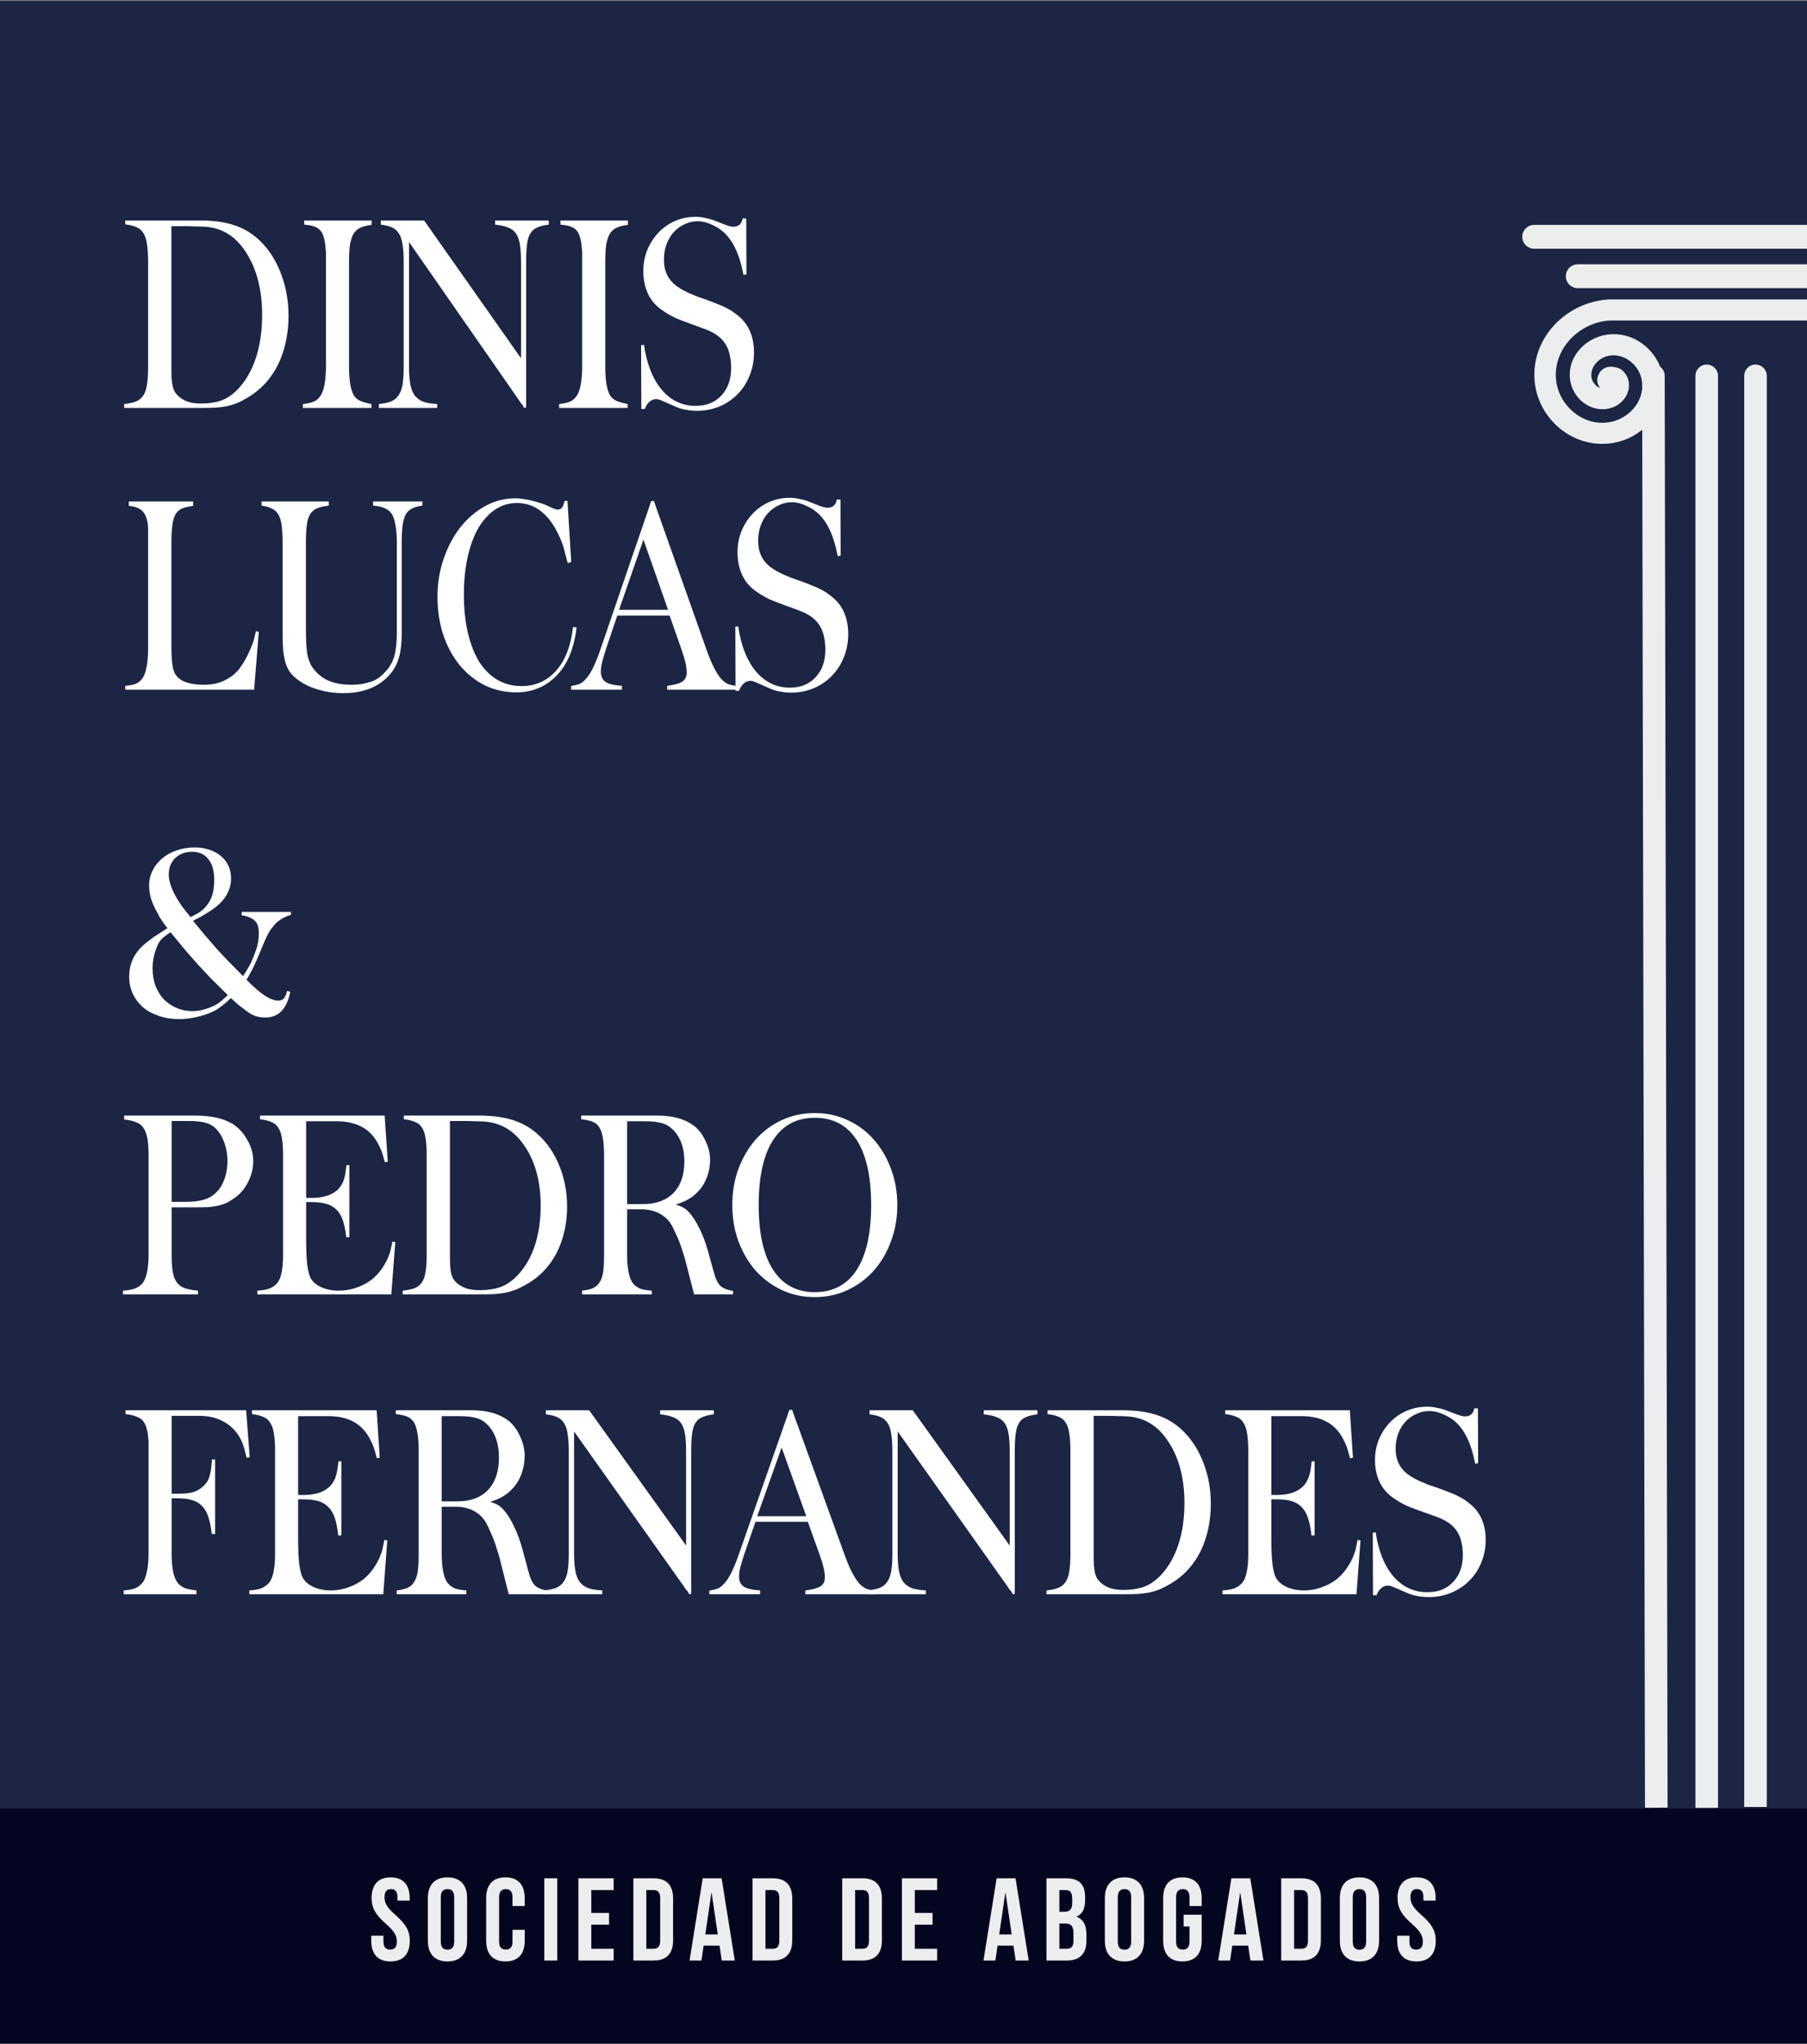 <svg xmlns="http://www.w3.org/2000/svg" width="2000" height="2262" viewBox="0 0 2000 2262" fill="none"><rect x="0" y="0" width="2000" height="2262" fill="#808080" stroke="none"/><g clip-path="url(#clip0_4069_42)"><rect y="2001" width="2000" height="261" fill="#04051E"></rect><rect y="1" width="2000" height="2000" fill="#1C2544"></rect><path d="M1698.05 262.101H2224.39" stroke="#ECEEEB" stroke-width="26.397" stroke-miterlimit="10" stroke-linecap="round"></path><path d="M1746.27 305.746H2272.61" stroke="#ECEEEB" stroke-width="26.397" stroke-miterlimit="10" stroke-linecap="round"></path><path d="M1778.75 331.563C1732.31 335.199 1694.2 375.137 1698.54 422.023C1702.28 462.285 1738.53 495.306 1780.96 490.891C1816.56 487.189 1845.73 455.921 1841 419.49C1837.16 389.91 1809.64 365.591 1777.82 370.559C1753.11 374.422 1732.71 397.313 1738.36 423.386C1740.41 432.835 1745.94 441.017 1753.78 446.57C1761.65 452.122 1772.6 454.849 1783.28 451.505C1790.29 449.33 1795.85 444.946 1799.65 438.615C1803.42 432.316 1804.68 422.477 1799.59 414.685C1795.52 408.386 1791.78 407.152 1785.89 406.178C1782.95 405.691 1778.85 405.528 1774.48 408.321C1770.12 411.113 1767.8 416.893 1767.8 420.951C1767.77 424.068 1768.99 427.088 1771.21 429.296C1770.05 428.971 1768.86 428.517 1767.67 427.64C1764.79 425.594 1762.34 421.925 1761.61 418.549C1759.1 406.892 1769.29 395.528 1781.56 393.612C1799.02 390.885 1815.17 405.171 1817.42 422.445C1820.33 445.011 1801.37 465.305 1778.45 467.707C1750.01 470.662 1724.8 447.706 1722.22 419.912C1719.14 386.631 1746.96 357.473 1780.63 354.843C1780.93 354.843 1781.23 354.811 1781.53 354.778H2256.84C2257.14 354.778 2257.43 354.811 2257.73 354.843C2291.4 357.473 2319.25 386.631 2316.14 419.912C2313.56 447.706 2288.36 470.662 2259.91 467.675C2236.96 465.272 2218.01 444.979 2220.95 422.412C2223.2 405.139 2239.34 390.852 2256.81 393.58C2269.08 395.495 2279.26 406.86 2276.75 418.516C2276.02 421.925 2273.54 425.594 2270.7 427.608C2269.47 428.484 2268.32 428.939 2267.16 429.263C2269.37 427.056 2270.6 424.036 2270.57 420.919C2270.57 416.828 2268.25 411.081 2263.88 408.256C2259.52 405.463 2255.38 405.658 2252.47 406.145C2246.58 407.119 2242.85 408.353 2238.75 414.652C2233.68 422.445 2234.91 432.283 2238.71 438.582C2242.48 444.881 2248.07 449.265 2255.09 451.473C2265.77 454.817 2276.72 452.09 2284.59 446.537C2292.43 440.985 2297.99 432.803 2300 423.354C2305.63 397.313 2285.22 374.39 2260.54 370.526C2228.76 365.558 2201.24 389.878 2197.37 419.458C2192.64 455.888 2221.84 487.157 2257.43 490.858C2299.87 495.274 2336.12 462.252 2339.83 421.99C2344.16 375.104 2306.06 335.167 2259.62 331.53C2258.66 331.4 2257.76 331.465 2256.84 331.433H1781.53C1780.6 331.368 1779.64 331.465 1778.75 331.563Z" fill="#ECEDEF"></path><path d="M1955.5 416C1955.5 409.096 1949.9 403.5 1943 403.5C1936.1 403.5 1930.5 409.096 1930.5 416H1943H1955.5ZM1943 416H1930.5V2000H1943H1955.5V416H1943Z" fill="#ECEDEF"></path><path d="M1901.5 416C1901.5 409.096 1895.9 403.5 1889 403.5C1882.1 403.5 1876.5 409.096 1876.5 416H1889H1901.5ZM1889 416H1876.5V2001H1889H1901.5V416H1889Z" fill="#ECEDEF"></path><path d="M1842.5 415.919C1842.49 409.015 1836.88 403.455 1829.97 403.5C1823.07 403.545 1817.49 409.178 1817.5 416.081L1830 416L1842.5 415.919ZM1830 416L1817.5 416.081L1820.69 2000.87L1833.19 2000.79L1845.69 2000.71L1842.5 415.919L1830 416Z" fill="#ECEDEF"></path><path d="M709.565 382.174L712.757 381.599C715.866 402.896 722.413 419.493 732.396 431.389C742.543 443.284 755.064 449.232 769.957 449.232C781.904 449.232 791.397 445.395 798.434 437.72C805.635 430.045 809.236 419.876 809.236 407.213C809.236 400.498 808.336 394.262 806.535 388.506C805.226 384.477 803.18 380.735 800.398 377.282C798.925 375.555 797.37 374.02 795.734 372.677C794.097 371.334 792.133 369.991 789.842 368.648C787.551 367.305 784.686 365.961 781.25 364.618C777.813 363.275 773.639 361.74 768.729 360.014C760.055 356.944 753.018 354.257 747.617 351.955C742.38 349.461 737.47 346.583 732.887 343.321C726.014 338.716 720.776 332.672 717.176 325.189C713.739 317.707 712.02 309.36 712.02 300.151C712.02 291.708 713.493 283.842 716.439 276.551C719.549 269.26 723.64 262.928 728.714 257.556C733.951 251.992 740.088 247.675 747.126 244.605C754.163 241.535 761.692 240 769.711 240C773.312 240 776.749 240.384 780.022 241.151C783.295 241.727 786.323 242.494 789.105 243.454L803.099 248.922C804.735 249.497 806.208 249.977 807.517 250.361C808.99 250.745 810.381 250.936 811.691 250.936C817.419 250.936 820.856 247.867 822.002 241.727L825.929 242.015L826.175 303.604L822.984 304.468C822.493 301.973 822.002 299.863 821.511 298.136C821.183 296.217 820.856 294.778 820.529 293.819C816.764 278.853 811.036 267.341 803.344 259.283C799.089 254.87 794.097 251.416 788.369 248.922C782.804 246.236 777.404 244.893 772.166 244.893C766.929 244.893 762.019 246.044 757.437 248.346C752.854 250.457 748.844 253.431 745.408 257.268C742.134 260.914 739.516 265.423 737.552 270.795C735.751 275.975 734.851 281.539 734.851 287.487C734.851 300.343 739.761 310.224 749.581 317.131C751.545 318.474 753.509 319.721 755.473 320.872C757.6 322.024 759.892 323.175 762.347 324.326C764.965 325.477 767.911 326.724 771.184 328.067C774.458 329.219 778.304 330.562 782.723 332.097C787.96 334.015 792.379 335.742 795.979 337.277C799.58 338.62 802.689 340.059 805.308 341.594C808.09 342.937 810.545 344.472 812.673 346.199C814.964 347.734 817.255 349.557 819.547 351.667C829.53 361.069 834.522 373.924 834.522 390.233C834.522 399.442 832.885 407.981 829.612 415.847C826.502 423.714 822.083 430.525 816.355 436.281C810.791 442.037 804.162 446.546 796.47 449.808C788.778 453.07 780.431 454.7 771.43 454.7C767.175 454.7 763.083 454.317 759.155 453.549C755.391 452.974 751.79 451.918 748.353 450.383L731.905 443.188C729.778 442.229 727.896 441.749 726.259 441.749C723.477 441.749 720.94 442.805 718.649 444.915C716.521 446.834 714.884 449.424 713.739 452.686H709.811L709.565 382.174Z" fill="white"></path><path d="M618.852 451.535V447.218C624.089 446.642 628.017 445.779 630.635 444.627C633.418 443.476 635.791 441.558 637.755 438.871C639.882 436.185 641.519 431.964 642.664 426.208C643.81 420.26 644.383 413.353 644.383 405.486V289.79C644.383 285.952 644.383 282.787 644.383 280.292C644.383 277.798 644.219 275.879 643.892 274.536C643.728 271.083 643.237 267.725 642.419 264.463C641.601 261.01 640.537 258.323 639.228 256.405C637.427 253.91 635.054 252.088 632.108 250.937C629.162 249.785 625.234 249.018 620.325 248.634V244.029H694.955V248.922C689.881 249.498 685.708 250.553 682.434 252.088C679.325 253.431 676.788 255.733 674.824 258.995C673.024 262.065 671.715 266.19 670.896 271.37C670.242 276.359 669.914 282.691 669.914 290.365V405.774C669.914 422.467 672.042 433.595 676.297 439.159C678.097 441.27 680.389 442.901 683.171 444.052C685.953 445.203 689.799 446.258 694.709 447.218V451.535H618.852Z" fill="white"></path><path d="M419.324 451.535V447.218C424.889 446.642 429.389 445.683 432.826 444.34C436.427 442.805 439.209 440.502 441.173 437.432C443.301 434.363 444.774 430.333 445.592 425.345C446.41 420.164 446.82 413.641 446.82 405.774V290.078C446.82 282.403 446.41 276.071 445.592 271.083C444.937 265.902 443.628 261.777 441.664 258.707C439.864 255.637 437.327 253.335 434.054 251.8C430.781 250.265 426.607 249.21 421.534 248.634V244.029H469.405L576.686 396.564V290.078C576.686 282.211 576.277 275.783 575.458 270.795C574.64 265.614 573.167 261.489 571.039 258.419C568.912 255.35 565.966 253.143 562.202 251.8C558.601 250.265 553.855 249.21 547.963 248.634V244.029H607.372V248.634C602.135 249.21 597.88 250.265 594.607 251.8C591.334 253.143 588.797 255.35 586.996 258.419C585.196 261.297 583.969 265.327 583.314 270.507C582.659 275.496 582.332 282.019 582.332 290.078V442.325V449.808C582.332 450.959 581.841 451.535 580.859 451.535C580.041 451.535 579.304 450.575 578.65 448.657C578.486 448.465 577.995 447.889 577.177 446.93C576.358 445.971 575.295 444.436 573.985 442.325L452.711 267.917V406.062C452.711 414.12 453.284 421.028 454.43 426.784C455.739 432.54 457.785 436.761 460.567 439.447C462.695 441.749 465.559 443.572 469.159 444.915C472.76 446.066 477.67 446.834 483.889 447.218V451.535H419.324Z" fill="white"></path><path d="M335.239 451.535V447.218C340.476 446.642 344.404 445.779 347.023 444.627C349.805 443.476 352.178 441.558 354.142 438.871C356.27 436.185 357.907 431.964 359.052 426.208C360.198 420.26 360.771 413.353 360.771 405.486V289.79C360.771 285.952 360.771 282.787 360.771 280.292C360.771 277.798 360.607 275.879 360.28 274.536C360.116 271.083 359.625 267.725 358.807 264.463C357.988 261.01 356.925 258.323 355.615 256.405C353.815 253.91 351.442 252.088 348.496 250.937C345.55 249.785 341.622 249.018 336.712 248.634V244.029H411.342V248.922C406.269 249.498 402.095 250.553 398.822 252.088C395.713 253.431 393.176 255.733 391.212 258.995C389.412 262.065 388.102 266.19 387.284 271.37C386.629 276.359 386.302 282.691 386.302 290.365V405.774C386.302 422.467 388.43 433.595 392.685 439.159C394.485 441.27 396.776 442.901 399.559 444.052C402.341 445.203 406.187 446.258 411.097 447.218V451.535H335.239Z" fill="white"></path><path d="M137.419 451.535V447.218C142.82 446.642 147.239 445.683 150.676 444.34C154.113 442.805 156.813 440.502 158.777 437.432C160.741 434.363 162.05 430.333 162.705 425.345C163.523 420.356 163.932 413.929 163.932 406.062V289.502C163.932 281.827 163.523 275.496 162.705 270.507C162.05 265.327 160.741 261.201 158.777 258.132C156.977 255.062 154.44 252.855 151.167 251.512C147.893 249.977 143.72 248.922 138.646 248.346V244.029H221.869C237.744 244.029 251.246 246.14 262.375 250.361C273.504 254.582 283.242 261.297 291.589 270.507C300.427 280.292 307.219 291.996 311.965 305.619C316.875 319.242 319.33 333.824 319.33 349.365C319.33 361.644 317.857 373.252 314.911 384.189C311.965 395.125 307.71 404.815 302.145 413.257C294.78 424.577 285.288 433.595 273.668 440.31C269.904 442.613 266.221 444.532 262.621 446.066C259.184 447.41 255.501 448.561 251.574 449.52C247.646 450.288 243.309 450.863 238.562 451.247C233.816 451.439 228.333 451.535 222.114 451.535H137.419ZM205.175 250.361H189.709V407.213C189.709 412.01 189.791 416.039 189.955 419.301C190.282 422.563 190.691 425.441 191.182 427.935C191.837 430.237 192.655 432.252 193.637 433.979C194.783 435.706 196.092 437.241 197.565 438.584C200.675 441.27 204.111 443.284 207.876 444.627C211.804 445.971 216.632 446.642 222.36 446.642C232.016 446.642 240.117 445.299 246.664 442.613C253.374 439.735 259.511 435.13 265.076 428.798C273.259 419.589 279.478 408.173 283.733 394.55C287.988 380.927 290.116 365.578 290.116 348.502C290.116 319.146 283.488 295.066 270.231 276.263C259.266 260.53 244.782 252.088 226.779 250.937C223.833 250.745 220.56 250.649 216.959 250.649C213.522 250.457 209.594 250.361 205.175 250.361Z" fill="white"></path><path d="M813.852 693.779L817.043 693.201C820.153 714.589 826.699 731.256 836.682 743.202C846.83 755.149 859.35 761.122 874.243 761.122C886.19 761.122 895.683 757.268 902.72 749.561C909.921 741.853 913.522 731.641 913.522 718.924C913.522 712.18 912.622 705.918 910.822 700.137C909.512 696.091 907.467 692.334 904.684 688.865C903.211 687.131 901.656 685.59 900.02 684.241C898.383 682.892 896.419 681.543 894.128 680.195C891.837 678.846 888.973 677.497 885.536 676.148C882.099 674.799 877.925 673.258 873.016 671.524C864.341 668.441 857.304 665.743 851.903 663.431C846.666 660.926 841.756 658.036 837.173 654.76C830.3 650.136 825.062 644.066 821.462 636.552C818.025 629.037 816.306 620.655 816.306 611.406C816.306 602.928 817.779 595.028 820.725 587.706C823.835 580.384 827.927 574.026 833 568.631C838.237 563.043 844.375 558.707 851.412 555.624C858.45 552.541 865.978 551 873.997 551C877.598 551 881.035 551.385 884.308 552.156C887.582 552.734 890.609 553.505 893.392 554.468L907.385 559.96C909.021 560.538 910.494 561.02 911.804 561.405C913.276 561.79 914.668 561.983 915.977 561.983C921.705 561.983 925.142 558.9 926.288 552.734L930.216 553.023L930.461 614.875L927.27 615.742C926.779 613.237 926.288 611.117 925.797 609.383C925.469 607.456 925.142 606.011 924.815 605.048C921.05 590.018 915.322 578.457 907.63 570.365C903.375 565.933 898.383 562.465 892.655 559.96C887.091 557.262 881.69 555.913 876.452 555.913C871.215 555.913 866.305 557.07 861.723 559.382C857.14 561.501 853.131 564.488 849.694 568.342C846.42 572.003 843.802 576.531 841.838 581.926C840.038 587.128 839.137 592.716 839.137 598.689C839.137 611.599 844.047 621.522 853.867 628.459C855.831 629.808 857.795 631.06 859.759 632.216C861.887 633.372 864.178 634.528 866.633 635.685C869.251 636.841 872.197 638.093 875.47 639.442C878.744 640.598 882.59 641.947 887.009 643.488C892.246 645.415 896.665 647.149 900.265 648.691C903.866 650.04 906.976 651.485 909.594 653.026C912.376 654.375 914.831 655.916 916.959 657.651C919.25 659.192 921.541 661.022 923.833 663.142C933.816 672.584 938.808 685.493 938.808 701.871C938.808 711.12 937.171 719.695 933.898 727.595C930.788 735.495 926.37 742.335 920.641 748.116C915.077 753.896 908.448 758.424 900.756 761.7C893.064 764.975 884.717 766.613 875.716 766.613C871.461 766.613 867.369 766.228 863.441 765.457C859.677 764.879 856.076 763.819 852.64 762.278L836.191 755.052C834.064 754.089 832.182 753.607 830.545 753.607C827.763 753.607 825.226 754.667 822.935 756.786C820.807 758.713 819.171 761.314 818.025 764.59H814.097L813.852 693.779Z" fill="white"></path><path d="M632.131 763.434V759.388C636.222 758.617 639.496 757.75 641.951 756.787C644.242 755.63 646.533 753.704 648.824 751.006C653.898 745.611 659.299 734.435 665.027 717.479L719.036 559.671L720.263 555.625C720.59 554.854 721.245 554.469 722.227 554.469C723.536 554.469 724.191 554.854 724.191 555.625L725.418 559.382L781.391 717.479C784.337 725.957 787.201 732.99 789.983 738.578C792.929 744.166 795.548 748.308 797.839 751.006C800.13 753.511 802.504 755.438 804.958 756.787C807.577 757.943 810.85 758.713 814.778 759.099V763.434H738.43V759.099C746.285 758.135 751.85 756.594 755.123 754.474C758.397 752.355 760.033 748.983 760.033 744.358C760.033 738 757.987 729.136 753.896 717.768L741.13 681.351H683.194L670.919 717.768C669.119 723.356 667.646 728.269 666.5 732.508C665.518 736.747 665.027 740.408 665.027 743.491C665.027 748.501 666.745 752.259 670.182 754.763C673.619 757.076 679.675 758.521 688.349 759.099V763.434H632.131ZM712.162 597.244L685.158 674.992H739.412L712.162 597.244Z" fill="white"></path><path d="M624.889 554.468H628.08L632.253 622.1L628.326 623.257C627.18 618.632 626.116 614.586 625.134 611.117C624.316 607.649 623.416 604.566 622.434 601.869C621.452 599.171 620.388 596.57 619.242 594.065C618.097 591.56 616.787 588.959 615.314 586.261C610.077 576.627 603.858 569.305 596.657 564.295C589.456 559.285 581.273 556.781 572.107 556.781C563.27 556.781 555.25 559.189 548.049 564.006C540.848 568.823 534.629 575.664 529.392 584.527C524.318 593.391 520.39 604.084 517.608 616.609C514.826 629.133 513.434 643.007 513.434 658.229C513.434 673.836 514.907 687.902 517.853 700.426C520.799 712.951 524.973 723.645 530.374 732.508C535.938 741.179 542.648 747.827 550.504 752.451C558.36 757.075 567.279 759.388 577.263 759.388C592.647 759.388 605.413 753.704 615.56 742.335C625.707 730.774 631.926 714.685 634.217 694.068L638.145 694.357C636.836 705.725 634.381 715.841 630.78 724.705C627.18 733.568 622.434 741.083 616.542 747.249C610.814 753.414 604.103 758.135 596.411 761.411C588.883 764.687 580.618 766.324 571.616 766.324C559.014 766.324 547.313 763.723 536.511 758.521C525.873 753.125 516.626 745.707 508.77 736.266C501.078 726.824 495.022 715.648 490.604 702.739C486.348 689.829 484.221 675.667 484.221 660.252C484.221 645.415 486.512 631.446 491.095 618.343C495.677 605.048 501.814 593.487 509.507 583.66C517.362 573.833 526.446 566.029 536.756 560.249C547.231 554.468 558.36 551.578 570.144 551.578C572.598 551.578 575.299 551.771 578.245 552.156C581.354 552.542 584.464 553.12 587.574 553.89C590.847 554.661 593.956 555.528 596.902 556.492C600.012 557.262 602.712 558.226 605.004 559.382C609.914 561.694 612.778 562.946 613.596 563.139C614.742 563.717 616.051 564.006 617.524 564.006C619.488 564.006 620.961 563.332 621.943 561.983C623.088 560.634 624.07 558.129 624.889 554.468Z" fill="white"></path><path d="M289.46 559.671V555.046H363.845V559.671C358.607 560.249 354.352 561.212 351.079 562.561C347.806 563.91 345.187 566.126 343.223 569.209C341.423 572.292 340.195 576.434 339.541 581.637C338.886 586.647 338.559 593.101 338.559 601.001V695.224C338.559 702.546 338.722 708.808 339.05 714.011C339.377 719.02 339.95 723.356 340.768 727.017C341.75 730.678 342.978 733.857 344.451 736.555C346.087 739.252 348.133 741.853 350.588 744.358C359.098 753.414 371.864 757.943 388.885 757.943C393.14 757.943 397.15 757.653 400.914 757.075C404.678 756.305 408.279 755.341 411.716 754.185C414.825 753.029 417.771 751.391 420.554 749.272C423.336 746.96 425.954 744.358 428.409 741.468C432.501 736.458 435.283 730.967 436.756 724.994C438.393 718.828 439.211 710.253 439.211 699.27V601.001C439.211 592.909 438.638 585.972 437.493 580.192C436.511 574.411 434.874 570.172 432.583 567.474C430.783 565.162 428.328 563.428 425.218 562.272C422.272 560.923 418.181 560.056 412.943 559.671V555.046H467.443V559.671C462.86 560.249 459.096 561.309 456.15 562.85C453.204 564.199 450.831 566.415 449.031 569.498C447.394 572.581 446.249 576.723 445.594 581.926C444.939 586.936 444.612 593.294 444.612 601.001V701.293C444.612 711.891 443.63 720.562 441.666 727.306C439.866 734.05 436.838 740.023 432.583 745.225C426.855 752.355 419.49 757.846 410.488 761.7C401.487 765.361 391.504 767.191 380.538 767.191C370.555 767.191 361.308 765.939 352.797 763.434C344.451 761.122 337.168 757.75 330.948 753.318C327.348 750.813 324.402 748.212 322.111 745.514C319.819 742.624 317.937 739.156 316.464 735.109C315.155 731.063 314.173 726.342 313.518 720.947C313.027 715.359 312.782 708.519 312.782 700.426V601.001C312.782 593.294 312.455 586.936 311.8 581.926C311.145 576.723 309.918 572.581 308.117 569.498C306.317 566.415 303.862 564.199 300.753 562.85C297.807 561.309 294.043 560.249 289.46 559.671Z" fill="white"></path><path d="M138.646 763.434V759.099C143.72 758.713 147.648 757.942 150.43 756.786C153.212 755.438 155.504 753.607 157.304 751.295C159.595 748.212 161.232 743.877 162.214 738.289C163.36 732.701 163.932 725.861 163.932 717.768V601.291V585.972C163.932 582.118 163.523 578.65 162.705 575.567C161.887 572.292 160.823 569.787 159.513 568.053C157.877 565.548 155.749 563.717 153.131 562.561C150.676 561.212 147.157 560.345 142.574 559.96V555.046H213.768V559.96C208.858 560.538 204.766 561.501 201.493 562.85C198.383 564.199 195.928 566.415 194.128 569.498C192.491 572.581 191.346 576.627 190.691 581.637C190.037 586.647 189.709 593.198 189.709 601.291V712.854C189.709 720.562 189.873 726.439 190.2 730.485C190.527 734.531 191.1 738.096 191.919 741.179C194.865 752.355 206.239 757.943 226.042 757.943C234.225 757.943 241.59 756.401 248.137 753.318C254.847 750.235 260.411 745.9 264.83 740.312C266.794 737.614 268.758 734.628 270.722 731.352C272.686 728.077 274.568 724.319 276.368 720.08C277.35 717.768 278.169 715.841 278.823 714.3C279.478 712.758 280.051 711.217 280.542 709.675C281.033 708.134 281.442 706.496 281.769 704.762C282.26 703.028 282.751 701.004 283.242 698.692L286.434 699.27L281.278 763.434H138.646Z" fill="white"></path><path d="M185.331 1027.31C183.718 1025.28 182.348 1023.51 181.219 1021.99C180.251 1020.48 179.364 1019.13 178.558 1017.95C177.752 1016.77 177.026 1015.67 176.381 1014.66C175.736 1013.48 175.091 1012.21 174.446 1010.86C171.221 1005.13 168.802 999.815 167.189 994.924C165.738 989.864 165.012 984.889 165.012 979.997C165.012 974.094 166.302 968.613 168.882 963.553C171.463 958.324 175.01 953.854 179.526 950.144C184.041 946.265 189.363 943.313 195.491 941.289C201.78 939.096 208.472 938 215.568 938C221.534 938 226.936 938.843 231.774 940.53C236.773 942.217 241.047 944.578 244.595 947.614C248.142 950.481 250.884 954.023 252.819 958.24C254.754 962.456 255.722 967.095 255.722 972.154C255.722 984.636 249.836 995.43 238.064 1004.54C236.29 1005.89 234.596 1007.07 232.984 1008.08C231.532 1009.09 229.839 1010.19 227.904 1011.37C226.13 1012.38 224.114 1013.56 221.857 1014.91C219.599 1016.09 216.858 1017.53 213.632 1019.21C219.438 1026.13 224.276 1031.95 228.146 1036.67C232.177 1041.39 236.128 1045.94 239.999 1050.33C243.869 1054.55 247.981 1058.93 252.335 1063.49C256.85 1068.04 262.414 1073.69 269.026 1080.44C270.477 1078.08 271.767 1076.05 272.896 1074.36C274.025 1072.51 274.992 1070.82 275.799 1069.3C276.766 1067.62 277.653 1065.85 278.459 1063.99C279.266 1062.14 280.153 1060.03 281.12 1057.67C283.055 1052.78 284.426 1048.56 285.232 1045.02C286.039 1041.48 286.442 1037.43 286.442 1032.87C286.442 1026.97 285.232 1022.67 282.813 1019.97C280.556 1017.1 276.202 1014.91 269.751 1013.39C269.429 1013.39 269.106 1013.39 268.784 1013.39C268.461 1013.22 267.977 1013.06 267.332 1012.89L267.574 1009.34H322V1012.63C319.097 1013.48 316.84 1014.32 315.227 1015.16C313.614 1015.84 311.76 1016.93 309.663 1018.45C308.212 1019.46 306.841 1020.56 305.551 1021.74C304.423 1022.75 303.455 1023.93 302.649 1025.28C300.552 1027.31 298.456 1030.34 296.359 1034.39C294.424 1038.27 292.65 1042.15 291.038 1046.03L285.474 1059.44C284.507 1061.63 283.62 1063.65 282.813 1065.51C282.007 1067.37 281.12 1069.22 280.153 1071.08C279.346 1072.93 278.298 1074.96 277.008 1077.15C275.879 1079.17 274.509 1081.62 272.896 1084.48C280.636 1092.41 287.329 1098.23 292.973 1101.94C298.778 1105.65 303.697 1107.51 307.728 1107.51C310.47 1107.51 312.566 1106.75 314.018 1105.23C315.63 1103.54 316.84 1100.76 317.646 1096.88L321.274 1097.64C317.565 1116.7 308.373 1126.23 293.699 1126.23C289.506 1126.23 285.716 1125.64 282.33 1124.46C278.943 1123.28 275.154 1121 270.961 1117.63C268.219 1115.6 265.8 1113.75 263.704 1112.06C261.769 1110.37 259.027 1107.93 255.48 1104.72C253.222 1106.92 251.206 1108.77 249.432 1110.29C247.659 1111.81 245.965 1113.16 244.353 1114.34C242.901 1115.35 241.45 1116.36 239.999 1117.37C238.547 1118.22 236.935 1119.06 235.161 1119.9C230 1122.27 224.114 1124.21 217.503 1125.72C210.891 1127.24 204.521 1128 198.393 1128C190.169 1128 182.67 1126.82 175.897 1124.46C169.124 1122.27 163.319 1119.15 158.481 1115.1C153.643 1110.88 149.854 1105.91 147.112 1100.17C144.371 1094.44 143 1088.11 143 1081.2C143 1073.61 144.451 1066.86 147.354 1060.96C150.257 1054.88 154.772 1049.32 160.9 1044.26C162.513 1042.91 164.045 1041.73 165.496 1040.72C166.947 1039.54 168.479 1038.36 170.092 1037.17C171.866 1035.99 173.962 1034.64 176.381 1033.13C178.8 1031.61 181.783 1029.67 185.331 1027.31ZM210.972 1015.16C213.874 1013.65 216.374 1012.3 218.47 1011.12C220.728 1009.77 222.582 1008.5 224.034 1007.32C225.646 1005.97 227.017 1004.54 228.146 1003.02C229.436 1001.5 230.645 999.815 231.774 997.96C233.709 994.587 235.08 990.96 235.886 987.081C236.693 983.033 237.096 978.479 237.096 973.419C237.096 963.806 234.919 956.3 230.565 950.903C226.372 945.506 220.405 942.807 212.665 942.807C204.924 942.807 198.635 945.168 193.797 949.891C189.121 954.445 186.782 960.517 186.782 968.107C186.782 974.01 188.879 981.178 193.072 989.611C197.426 997.876 203.392 1006.39 210.972 1015.16ZM188.718 1031.86C186.299 1033.38 184.283 1034.81 182.67 1036.16C181.058 1037.34 179.606 1038.61 178.316 1039.96C177.187 1041.31 176.139 1042.82 175.172 1044.51C174.365 1046.2 173.559 1048.22 172.753 1050.58C171.463 1053.96 170.495 1057.41 169.85 1060.96C169.205 1064.33 168.882 1067.96 168.882 1071.83C168.882 1078.75 169.931 1085.16 172.027 1091.06C174.285 1096.8 177.349 1101.77 181.219 1105.99C185.25 1110.04 189.927 1113.24 195.249 1115.6C200.732 1117.96 206.698 1119.15 213.149 1119.15C215.89 1119.15 218.712 1118.89 221.615 1118.39C224.518 1117.71 227.501 1116.87 230.565 1115.86C232.823 1115.01 234.838 1114.17 236.612 1113.33C238.386 1112.48 239.999 1111.56 241.45 1110.54C243.063 1109.53 244.675 1108.27 246.288 1106.75C248.062 1105.23 249.997 1103.46 252.093 1101.44C244.675 1094.18 238.386 1087.94 233.226 1082.71C228.227 1077.49 223.55 1072.51 219.196 1067.79C214.842 1062.9 210.327 1057.75 205.65 1052.35C200.973 1046.79 195.329 1039.96 188.718 1031.86Z" fill="white"></path><path d="M411.296 2100.84C411.296 2086.28 418.446 2077.96 432.356 2077.96C446.266 2077.96 453.416 2086.28 453.416 2100.84V2103.7H439.896V2099.93C439.896 2093.43 437.296 2090.96 432.746 2090.96C428.196 2090.96 425.596 2093.43 425.596 2099.93C425.596 2106.56 428.456 2111.5 437.816 2119.69C449.776 2130.22 453.546 2137.76 453.546 2148.16C453.546 2162.72 446.266 2171.04 432.226 2171.04C418.186 2171.04 410.906 2162.72 410.906 2148.16V2142.57H424.426V2149.07C424.426 2155.57 427.286 2157.91 431.836 2157.91C436.386 2157.91 439.246 2155.57 439.246 2149.07C439.246 2142.44 436.386 2137.5 427.026 2129.31C415.066 2118.78 411.296 2111.24 411.296 2100.84ZM487.869 2099.93V2149.07C487.869 2155.57 490.729 2158.04 495.279 2158.04C499.829 2158.04 502.689 2155.57 502.689 2149.07V2099.93C502.689 2093.43 499.829 2090.96 495.279 2090.96C490.729 2090.96 487.869 2093.43 487.869 2099.93ZM473.569 2148.16V2100.84C473.569 2086.28 481.239 2077.96 495.279 2077.96C509.319 2077.96 516.989 2086.28 516.989 2100.84V2148.16C516.989 2162.72 509.319 2171.04 495.279 2171.04C481.239 2171.04 473.569 2162.72 473.569 2148.16ZM567.232 2136.07H580.752V2148.16C580.752 2162.72 573.472 2171.04 559.432 2171.04C545.392 2171.04 538.112 2162.72 538.112 2148.16V2100.84C538.112 2086.28 545.392 2077.96 559.432 2077.96C573.472 2077.96 580.752 2086.28 580.752 2100.84V2109.68H567.232V2099.93C567.232 2093.43 564.372 2090.96 559.822 2090.96C555.272 2090.96 552.412 2093.43 552.412 2099.93V2149.07C552.412 2155.57 555.272 2157.91 559.822 2157.91C564.372 2157.91 567.232 2155.57 567.232 2149.07V2136.07ZM602.429 2170V2079H616.729V2170H602.429ZM654.484 2092V2117.35H674.114V2130.35H654.484V2157H679.184V2170H640.184V2079H679.184V2092H654.484ZM701.046 2170V2079H723.666C737.966 2079 744.986 2086.93 744.986 2101.49V2147.51C744.986 2162.07 737.966 2170 723.666 2170H701.046ZM723.406 2092H715.346V2157H723.406C727.956 2157 730.686 2154.66 730.686 2148.16V2100.84C730.686 2094.34 727.956 2092 723.406 2092ZM798.705 2079L813.265 2170H798.835L796.365 2153.49H778.815L776.345 2170H763.215L777.775 2079H798.705ZM787.395 2095.12L780.635 2141.14H794.415L787.655 2095.12H787.395ZM832.925 2170V2079H855.545C869.845 2079 876.865 2086.93 876.865 2101.49V2147.51C876.865 2162.07 869.845 2170 855.545 2170H832.925ZM855.285 2092H847.225V2157H855.285C859.835 2157 862.565 2154.66 862.565 2148.16V2100.84C862.565 2094.34 859.835 2092 855.285 2092ZM932.177 2170V2079H954.797C969.097 2079 976.117 2086.93 976.117 2101.49V2147.51C976.117 2162.07 969.097 2170 954.797 2170H932.177ZM954.537 2092H946.477V2157H954.537C959.087 2157 961.817 2154.66 961.817 2148.16V2100.84C961.817 2094.34 959.087 2092 954.537 2092ZM1012.54 2092V2117.35H1032.17V2130.35H1012.54V2157H1037.24V2170H998.243V2079H1037.24V2092H1012.54ZM1124.01 2079L1138.57 2170H1124.14L1121.67 2153.49H1104.12L1101.65 2170H1088.52L1103.08 2079H1124.01ZM1112.7 2095.12L1105.94 2141.14H1119.72L1112.96 2095.12H1112.7ZM1179.81 2079C1194.63 2079 1201 2085.89 1201 2099.93V2103.18C1201 2112.54 1198.14 2118.39 1191.77 2121.38V2121.64C1199.44 2124.63 1202.43 2131.39 1202.43 2141.01V2148.42C1202.43 2162.46 1195.02 2170 1180.72 2170H1158.23V2079H1179.81ZM1178.9 2129.05H1172.53V2157H1180.72C1185.53 2157 1188.13 2154.79 1188.13 2148.03V2140.1C1188.13 2131.65 1185.4 2129.05 1178.9 2129.05ZM1179.42 2092H1172.53V2116.05H1178.12C1183.45 2116.05 1186.7 2113.71 1186.7 2106.43V2101.36C1186.7 2094.86 1184.49 2092 1179.42 2092ZM1237.17 2099.93V2149.07C1237.17 2155.57 1240.03 2158.04 1244.58 2158.04C1249.13 2158.04 1251.99 2155.57 1251.99 2149.07V2099.93C1251.99 2093.43 1249.13 2090.96 1244.58 2090.96C1240.03 2090.96 1237.17 2093.43 1237.17 2099.93ZM1222.87 2148.16V2100.84C1222.87 2086.28 1230.54 2077.96 1244.58 2077.96C1258.62 2077.96 1266.29 2086.28 1266.29 2100.84V2148.16C1266.29 2162.72 1258.62 2171.04 1244.58 2171.04C1230.54 2171.04 1222.87 2162.72 1222.87 2148.16ZM1310.03 2132.3V2119.3H1330.05V2148.16C1330.05 2162.72 1322.77 2171.04 1308.73 2171.04C1294.69 2171.04 1287.41 2162.72 1287.41 2148.16V2100.84C1287.41 2086.28 1294.69 2077.96 1308.73 2077.96C1322.77 2077.96 1330.05 2086.28 1330.05 2100.84V2109.68H1316.53V2099.93C1316.53 2093.43 1313.67 2090.96 1309.12 2090.96C1304.57 2090.96 1301.71 2093.43 1301.71 2099.93V2149.07C1301.71 2155.57 1304.57 2157.91 1309.12 2157.91C1313.67 2157.91 1316.53 2155.57 1316.53 2149.07V2132.3H1310.03ZM1383.83 2079L1398.39 2170H1383.96L1381.49 2153.49H1363.94L1361.47 2170H1348.34L1362.9 2079H1383.83ZM1372.52 2095.12L1365.76 2141.14H1379.54L1372.78 2095.12H1372.52ZM1418.05 2170V2079H1440.67C1454.97 2079 1461.99 2086.93 1461.99 2101.49V2147.51C1461.99 2162.07 1454.97 2170 1440.67 2170H1418.05ZM1440.41 2092H1432.35V2157H1440.41C1444.96 2157 1447.69 2154.66 1447.69 2148.16V2100.84C1447.69 2094.34 1444.96 2092 1440.41 2092ZM1497.25 2099.93V2149.07C1497.25 2155.57 1500.11 2158.04 1504.66 2158.04C1509.21 2158.04 1512.07 2155.57 1512.07 2149.07V2099.93C1512.07 2093.43 1509.21 2090.96 1504.66 2090.96C1500.11 2090.96 1497.25 2093.43 1497.25 2099.93ZM1482.95 2148.16V2100.84C1482.95 2086.28 1490.62 2077.96 1504.66 2077.96C1518.7 2077.96 1526.37 2086.28 1526.37 2100.84V2148.16C1526.37 2162.72 1518.7 2171.04 1504.66 2171.04C1490.62 2171.04 1482.95 2162.72 1482.95 2148.16ZM1546.84 2100.84C1546.84 2086.28 1553.99 2077.96 1567.9 2077.96C1581.81 2077.96 1588.96 2086.28 1588.96 2100.84V2103.7H1575.44V2099.93C1575.44 2093.43 1572.84 2090.96 1568.29 2090.96C1563.74 2090.96 1561.14 2093.43 1561.14 2099.93C1561.14 2106.56 1564 2111.5 1573.36 2119.69C1585.32 2130.22 1589.09 2137.76 1589.09 2148.16C1589.09 2162.72 1581.81 2171.04 1567.77 2171.04C1553.73 2171.04 1546.45 2162.72 1546.45 2148.16V2142.57H1559.97V2149.07C1559.97 2155.57 1562.83 2157.91 1567.38 2157.91C1571.93 2157.91 1574.79 2155.57 1574.79 2149.07C1574.79 2142.44 1571.93 2137.5 1562.57 2129.31C1550.61 2118.78 1546.84 2111.24 1546.84 2100.84Z" fill="#ECEDEF"></path><path d="M810.507 1333.85C810.507 1319.39 812.798 1305.94 817.381 1293.49C822.127 1281.05 828.51 1270.25 836.529 1261.1C844.712 1251.95 854.368 1244.81 865.497 1239.69C876.626 1234.56 888.738 1232 901.831 1232C914.76 1232 926.789 1234.56 937.918 1239.69C949.211 1244.81 958.867 1251.95 966.886 1261.1C975.069 1270.25 981.452 1281.05 986.035 1293.49C990.781 1305.94 993.154 1319.39 993.154 1333.85C993.154 1348.31 990.781 1361.76 986.035 1374.21C981.452 1386.65 975.069 1397.45 966.886 1406.6C958.867 1415.57 949.211 1422.71 937.918 1428.01C926.789 1433.14 914.76 1435.7 901.831 1435.7C888.738 1435.7 876.626 1433.14 865.497 1428.01C854.368 1422.71 844.712 1415.57 836.529 1406.6C828.51 1397.45 822.127 1386.65 817.381 1374.21C812.798 1361.76 810.507 1348.31 810.507 1333.85ZM901.831 1237.22C881.7 1237.22 866.316 1245.45 855.678 1261.92C845.04 1278.4 839.721 1302.37 839.721 1333.85C839.721 1365.15 845.04 1389.03 855.678 1405.5C866.316 1421.97 881.7 1430.21 901.831 1430.21C922.125 1430.21 937.591 1421.97 948.229 1405.5C958.867 1389.03 964.186 1365.15 964.186 1333.85C964.186 1302.37 958.867 1278.4 948.229 1261.92C937.591 1245.45 922.125 1237.22 901.831 1237.22Z" fill="white"></path><path d="M643.299 1238.86V1234.75H727.503C744.524 1234.75 758.026 1238.5 768.01 1246C773.247 1250.03 777.502 1255.61 780.775 1262.75C784.212 1269.7 785.931 1276.75 785.931 1283.89C785.931 1290.66 784.703 1297.25 782.248 1303.65C779.793 1309.87 776.438 1315.09 772.183 1319.3C770.546 1320.95 768.992 1322.41 767.519 1323.69C766.046 1324.79 764.409 1325.89 762.609 1326.99C760.808 1328.08 758.681 1329.18 756.226 1330.28C753.935 1331.2 751.152 1332.2 747.879 1333.3C751.643 1334.4 754.589 1335.59 756.717 1336.87C758.845 1338.15 760.89 1339.89 762.854 1342.09C766.782 1346.48 770.546 1352.33 774.147 1359.66C777.748 1366.79 780.857 1375.03 783.476 1384.36L790.35 1409.07C792.15 1415.84 794.523 1420.6 797.469 1423.35C800.578 1426.09 805.243 1427.92 811.462 1428.84L811.217 1432.68H768.255L757.944 1392.87C757.126 1389.95 756.144 1386.83 754.998 1383.54C754.017 1380.25 752.871 1376.95 751.562 1373.66C750.252 1370.36 748.861 1367.25 747.388 1364.32C746.079 1361.39 744.851 1358.83 743.706 1356.64C740.433 1350.78 735.85 1346.3 729.958 1343.18C724.066 1340.07 717.274 1338.52 709.582 1338.52H694.116V1389.03C694.116 1396.53 694.689 1403.12 695.834 1408.8C696.98 1414.29 698.699 1418.31 700.99 1420.88C703.117 1423.25 705.654 1425.09 708.6 1426.37C711.71 1427.46 715.965 1428.2 721.366 1428.56V1432.68H644.281V1428.56C649.191 1428.01 653.2 1427.1 656.31 1425.82C659.42 1424.35 661.875 1422.16 663.675 1419.23C665.639 1416.3 666.948 1412.46 667.603 1407.7C668.257 1402.94 668.585 1396.81 668.585 1389.3V1278.4C668.585 1270.71 668.094 1264.12 667.112 1258.63C666.13 1253.14 664.575 1249.11 662.447 1246.55C660.647 1244.17 658.274 1242.43 655.328 1241.33C652.382 1240.24 648.372 1239.41 643.299 1238.86ZM694.116 1241.06V1332.75H711.546C726.112 1332.75 737.405 1328.63 745.424 1320.4C753.444 1312.16 757.453 1300.54 757.453 1285.53C757.453 1270.89 753.444 1259.36 745.424 1250.94C741.66 1247.1 737.487 1244.54 732.904 1243.26C728.322 1241.79 721.939 1241.06 713.756 1241.06H694.116Z" fill="white"></path><path d="M445.725 1432.68V1428.56C451.125 1428.01 455.544 1427.1 458.981 1425.82C462.418 1424.35 465.119 1422.16 467.083 1419.23C469.047 1416.3 470.356 1412.46 471.01 1407.7C471.829 1402.94 472.238 1396.81 472.238 1389.3V1278.12C472.238 1270.8 471.829 1264.76 471.01 1260C470.356 1255.06 469.047 1251.13 467.083 1248.2C465.282 1245.27 462.746 1243.16 459.472 1241.88C456.199 1240.42 452.026 1239.41 446.952 1238.86V1234.75H530.174C546.05 1234.75 559.552 1236.76 570.681 1240.78C581.81 1244.81 591.548 1251.22 599.895 1260C608.732 1269.34 615.524 1280.5 620.271 1293.49C625.181 1306.49 627.635 1320.4 627.635 1335.22C627.635 1346.94 626.163 1358.01 623.217 1368.44C620.271 1378.87 616.015 1388.12 610.451 1396.17C603.086 1406.97 593.594 1415.57 581.974 1421.97C578.209 1424.17 574.527 1426 570.926 1427.46C567.49 1428.75 563.807 1429.84 559.879 1430.76C555.951 1431.49 551.614 1432.04 546.868 1432.41C542.122 1432.59 536.639 1432.68 530.42 1432.68H445.725ZM513.481 1240.78H498.015V1390.4C498.015 1394.98 498.097 1398.82 498.26 1401.93C498.588 1405.04 498.997 1407.79 499.488 1410.17C500.142 1412.37 500.961 1414.29 501.943 1415.93C503.088 1417.58 504.398 1419.05 505.871 1420.33C508.98 1422.89 512.417 1424.81 516.181 1426.09C520.109 1427.37 524.937 1428.01 530.665 1428.01C540.322 1428.01 548.423 1426.73 554.969 1424.17C561.679 1421.42 567.817 1417.03 573.381 1410.99C581.564 1402.21 587.784 1391.32 592.039 1378.32C596.294 1365.33 598.422 1350.69 598.422 1334.4C598.422 1306.4 591.793 1283.43 578.537 1265.49C567.571 1250.48 553.087 1242.43 535.084 1241.33C532.138 1241.15 528.865 1241.06 525.265 1241.06C521.828 1240.88 517.9 1240.78 513.481 1240.78Z" fill="white"></path><path d="M284.824 1432.68V1428.56C290.389 1428.2 294.726 1427.46 297.835 1426.37C301.109 1425.09 303.891 1423.25 306.182 1420.88C310.928 1415.93 313.301 1405.32 313.301 1389.03V1278.4C313.301 1271.07 312.892 1265.03 312.074 1260.28C311.419 1255.33 310.11 1251.4 308.146 1248.47C306.346 1245.36 303.727 1243.16 300.29 1241.88C297.017 1240.42 292.844 1239.41 287.77 1238.86V1234.75H425.738L429.175 1285.81L425.983 1286.36C425.165 1283.43 424.428 1280.87 423.774 1278.67C423.119 1276.47 422.464 1274.55 421.81 1272.9C421.155 1271.26 420.419 1269.7 419.6 1268.24C418.946 1266.77 418.127 1265.22 417.145 1263.57C408.308 1248.56 393.414 1241.06 372.465 1241.06H338.833V1325.89H345.216C350.289 1325.89 355.035 1325.34 359.454 1324.24C363.873 1323.14 367.719 1321.4 370.993 1319.03C374.757 1316.46 377.703 1312.71 379.83 1307.77C380.649 1305.76 381.303 1303.56 381.794 1301.18C382.285 1298.8 382.858 1294.96 383.513 1289.65H386.704V1369.26L383.267 1369.54C382.449 1362.22 381.221 1356.09 379.585 1351.15C377.948 1346.02 375.575 1341.99 372.465 1339.07C369.52 1335.95 365.755 1333.76 361.173 1332.48C356.754 1331.2 351.271 1330.56 344.725 1330.56H338.833V1372.01C338.833 1383.54 339.242 1392.87 340.06 1400.01C341.042 1406.97 342.27 1411.82 343.743 1414.56C346.034 1418.77 349.962 1422.16 355.526 1424.72C361.091 1427.28 367.556 1428.56 374.92 1428.56C382.776 1428.56 390.468 1427.01 397.997 1423.9C405.689 1420.78 411.99 1416.57 416.9 1411.27C418.864 1409.25 420.746 1406.97 422.546 1404.4C424.347 1401.84 426.065 1399 427.702 1395.89C428.684 1394.06 429.42 1392.42 429.911 1390.95C430.566 1389.3 431.138 1387.75 431.629 1386.29C432.12 1384.64 432.53 1382.9 432.857 1381.07C433.348 1379.06 433.839 1376.77 434.33 1374.21L437.521 1374.75L433.102 1432.68H284.824Z" fill="white"></path><path d="M136.191 1432.68V1428.56C141.592 1428.2 145.847 1427.46 148.957 1426.37C152.23 1425.09 154.931 1423.35 157.058 1421.15C159.35 1418.77 161.15 1414.84 162.459 1409.35C163.769 1403.67 164.423 1396.99 164.423 1389.3V1278.67C164.423 1271.35 164.014 1265.31 163.196 1260.55C162.377 1255.61 160.986 1251.67 159.022 1248.75C157.058 1245.63 154.276 1243.44 150.676 1242.16C147.239 1240.69 142.82 1239.69 137.419 1239.14V1234.75H214.995C224.487 1234.75 232.507 1235.48 239.053 1236.94C245.763 1238.41 251.819 1240.69 257.22 1243.8C263.93 1248.01 269.413 1253.96 273.668 1261.65C278.087 1269.15 280.296 1277.02 280.296 1285.26C280.296 1293.49 278.25 1301.46 274.159 1309.14C270.231 1316.65 264.912 1322.59 258.202 1326.99C255.583 1328.82 252.965 1330.37 250.346 1331.65C247.727 1332.75 244.863 1333.67 241.754 1334.4C238.644 1335.13 235.125 1335.68 231.197 1336.05C227.27 1336.23 222.605 1336.32 217.204 1336.32H189.955V1389.03C189.955 1396.53 190.364 1402.76 191.182 1407.7C192 1412.46 193.473 1416.3 195.601 1419.23C197.729 1422.16 200.674 1424.35 204.439 1425.82C208.367 1427.1 213.276 1428.01 219.168 1428.56V1432.68H136.191ZM189.955 1240.78V1330.28H205.912C213.767 1330.28 220.396 1329.46 225.797 1327.81C231.361 1326.16 236.026 1323.33 239.79 1319.3C243.554 1315.64 246.5 1310.7 248.628 1304.48C250.755 1298.07 251.819 1291.57 251.819 1284.98C251.819 1278.4 250.755 1271.99 248.628 1265.77C246.5 1259.54 243.718 1254.51 240.281 1250.67C236.844 1246.82 232.834 1244.26 228.252 1242.98C223.833 1241.52 217.368 1240.78 208.858 1240.78H189.955Z" fill="white"></path><path d="M1519.41 1696.53L1522.6 1695.96C1525.71 1716.86 1532.25 1733.15 1542.24 1744.82C1552.38 1756.5 1564.9 1762.33 1579.8 1762.33C1591.75 1762.33 1601.24 1758.57 1608.28 1751.04C1615.48 1743.5 1619.08 1733.53 1619.08 1721.1C1619.08 1714.51 1618.18 1708.39 1616.38 1702.74C1615.07 1698.78 1613.02 1695.11 1610.24 1691.72C1608.77 1690.03 1607.21 1688.52 1605.57 1687.2C1603.94 1685.89 1601.97 1684.57 1599.68 1683.25C1597.39 1681.93 1594.53 1680.61 1591.09 1679.3C1587.65 1677.98 1583.48 1676.47 1578.57 1674.78C1569.9 1671.76 1562.86 1669.13 1557.46 1666.87C1552.22 1664.42 1547.31 1661.6 1542.73 1658.4C1535.85 1653.88 1530.62 1647.95 1527.02 1640.6C1523.58 1633.26 1521.86 1625.07 1521.86 1616.03C1521.86 1607.75 1523.33 1600.03 1526.28 1592.87C1529.39 1585.71 1533.48 1579.5 1538.55 1574.23C1543.79 1568.77 1549.93 1564.53 1556.97 1561.52C1564 1558.51 1571.53 1557 1579.55 1557C1583.15 1557 1586.59 1557.38 1589.86 1558.13C1593.14 1558.69 1596.16 1559.45 1598.95 1560.39L1612.94 1565.76C1614.58 1566.32 1616.05 1566.79 1617.36 1567.17C1618.83 1567.54 1620.22 1567.73 1621.53 1567.73C1627.26 1567.73 1630.7 1564.72 1631.84 1558.69L1635.77 1558.98L1636.02 1619.42L1632.82 1620.27C1632.33 1617.82 1631.84 1615.75 1631.35 1614.05C1631.02 1612.17 1630.7 1610.76 1630.37 1609.82C1626.61 1595.13 1620.88 1583.83 1613.18 1575.92C1608.93 1571.59 1603.94 1568.2 1598.21 1565.76C1592.65 1563.12 1587.24 1561.8 1582.01 1561.8C1576.77 1561.8 1571.86 1562.93 1567.28 1565.19C1562.7 1567.26 1558.69 1570.18 1555.25 1573.95C1551.98 1577.52 1549.36 1581.95 1547.39 1587.22C1545.59 1592.31 1544.69 1597.77 1544.69 1603.6C1544.69 1616.22 1549.6 1625.92 1559.42 1632.69C1561.39 1634.01 1563.35 1635.24 1565.31 1636.37C1567.44 1637.5 1569.73 1638.63 1572.19 1639.75C1574.81 1640.88 1577.75 1642.11 1581.03 1643.43C1584.3 1644.56 1588.14 1645.87 1592.56 1647.38C1597.8 1649.26 1602.22 1650.96 1605.82 1652.46C1609.42 1653.78 1612.53 1655.2 1615.15 1656.7C1617.93 1658.02 1620.39 1659.53 1622.51 1661.22C1624.8 1662.73 1627.1 1664.52 1629.39 1666.59C1639.37 1675.81 1644.36 1688.43 1644.36 1704.43C1644.36 1713.47 1642.73 1721.85 1639.45 1729.57C1636.34 1737.29 1631.92 1743.98 1626.2 1749.62C1620.63 1755.27 1614 1759.7 1606.31 1762.9C1598.62 1766.1 1590.27 1767.7 1581.27 1767.7C1577.02 1767.7 1572.92 1767.32 1569 1766.57C1565.23 1766.01 1561.63 1764.97 1558.19 1763.46L1541.75 1756.4C1539.62 1755.46 1537.74 1754.99 1536.1 1754.99C1533.32 1754.99 1530.78 1756.03 1528.49 1758.1C1526.36 1759.98 1524.73 1762.52 1523.58 1765.72H1519.65L1519.41 1696.53Z" fill="white"></path><path d="M1353.11 1764.59V1760.36C1358.67 1759.98 1363.01 1759.23 1366.12 1758.1C1369.39 1756.78 1372.17 1754.9 1374.46 1752.45C1379.21 1747.36 1381.58 1736.44 1381.58 1719.69V1605.86C1381.58 1598.33 1381.17 1592.12 1380.36 1587.22C1379.7 1582.14 1378.39 1578.09 1376.43 1575.08C1374.63 1571.88 1372.01 1569.62 1368.57 1568.3C1365.3 1566.79 1361.12 1565.76 1356.05 1565.19V1560.95H1494.02L1497.46 1613.49L1494.26 1614.05C1493.45 1611.04 1492.71 1608.4 1492.05 1606.14C1491.4 1603.88 1490.75 1601.91 1490.09 1600.21C1489.44 1598.52 1488.7 1596.92 1487.88 1595.41C1487.23 1593.91 1486.41 1592.3 1485.43 1590.61C1476.59 1575.17 1461.7 1567.45 1440.75 1567.45H1407.11V1654.72H1413.5C1418.57 1654.72 1423.32 1654.16 1427.74 1653.03C1432.15 1651.9 1436 1650.11 1439.27 1647.66C1443.04 1645.03 1445.98 1641.17 1448.11 1636.08C1448.93 1634.01 1449.58 1631.75 1450.08 1629.3C1450.57 1626.86 1451.14 1622.9 1451.79 1617.44H1454.99V1699.35L1451.55 1699.63C1450.73 1692.1 1449.5 1685.79 1447.87 1680.71C1446.23 1675.44 1443.86 1671.29 1440.75 1668.28C1437.8 1665.08 1434.04 1662.82 1429.45 1661.5C1425.04 1660.18 1419.55 1659.53 1413.01 1659.53H1407.11V1702.17C1407.11 1714.04 1407.52 1723.64 1408.34 1730.98C1409.32 1738.14 1410.55 1743.13 1412.02 1745.95C1414.32 1750.28 1418.24 1753.77 1423.81 1756.4C1429.37 1759.04 1435.84 1760.36 1443.2 1760.36C1451.06 1760.36 1458.75 1758.76 1466.28 1755.56C1473.97 1752.35 1480.27 1748.02 1485.18 1742.56C1487.15 1740.49 1489.03 1738.14 1490.83 1735.5C1492.63 1732.87 1494.35 1729.95 1495.98 1726.75C1496.96 1724.86 1497.7 1723.17 1498.19 1721.66C1498.85 1719.97 1499.42 1718.37 1499.91 1716.86C1500.4 1715.17 1500.81 1713.38 1501.14 1711.49C1501.63 1709.42 1502.12 1707.07 1502.61 1704.43L1505.8 1705L1501.38 1764.59H1353.11Z" fill="white"></path><path d="M1158.23 1764.59V1760.36C1163.63 1759.79 1168.05 1758.85 1171.49 1757.53C1174.92 1756.03 1177.63 1753.77 1179.59 1750.75C1181.55 1747.74 1182.86 1743.79 1183.52 1738.89C1184.34 1734 1184.74 1727.69 1184.74 1719.97V1605.58C1184.74 1598.05 1184.34 1591.83 1183.52 1586.94C1182.86 1581.85 1181.55 1577.81 1179.59 1574.79C1177.79 1571.78 1175.25 1569.62 1171.98 1568.3C1168.71 1566.79 1164.53 1565.76 1159.46 1565.19V1560.95H1242.68C1258.56 1560.95 1272.06 1563.03 1283.19 1567.17C1294.32 1571.31 1304.05 1577.9 1312.4 1586.94C1321.24 1596.54 1328.03 1608.03 1332.78 1621.4C1337.69 1634.77 1340.14 1649.08 1340.14 1664.33C1340.14 1676.38 1338.67 1687.77 1335.72 1698.5C1332.78 1709.24 1328.52 1718.74 1322.96 1727.03C1315.59 1738.14 1306.1 1746.99 1294.48 1753.58C1290.72 1755.84 1287.03 1757.72 1283.43 1759.23C1280 1760.55 1276.31 1761.67 1272.39 1762.62C1268.46 1763.37 1264.12 1763.93 1259.37 1764.31C1254.63 1764.5 1249.15 1764.59 1242.93 1764.59H1158.23ZM1225.99 1567.17H1210.52V1721.1C1210.52 1725.8 1210.6 1729.76 1210.77 1732.96C1211.09 1736.16 1211.5 1738.99 1211.99 1741.43C1212.65 1743.69 1213.47 1745.67 1214.45 1747.36C1215.6 1749.06 1216.9 1750.57 1218.38 1751.88C1221.49 1754.52 1224.92 1756.5 1228.69 1757.81C1232.62 1759.13 1237.44 1759.79 1243.17 1759.79C1252.83 1759.79 1260.93 1758.47 1267.48 1755.84C1274.19 1753.01 1280.32 1748.49 1285.89 1742.28C1294.07 1733.24 1300.29 1722.04 1304.55 1708.67C1308.8 1695.3 1310.93 1680.24 1310.93 1663.48C1310.93 1634.67 1304.3 1611.04 1291.04 1592.59C1280.08 1577.15 1265.59 1568.86 1247.59 1567.73C1244.65 1567.54 1241.37 1567.45 1237.77 1567.45C1234.33 1567.26 1230.41 1567.17 1225.99 1567.17Z" fill="white"></path><path d="M960.178 1764.59V1760.36C965.742 1759.79 970.243 1758.85 973.68 1757.53C977.281 1756.03 980.063 1753.77 982.027 1750.75C984.154 1747.74 985.627 1743.79 986.446 1738.89C987.264 1733.81 987.673 1727.41 987.673 1719.69V1606.14C987.673 1598.61 987.264 1592.4 986.446 1587.5C985.791 1582.42 984.482 1578.37 982.518 1575.36C980.717 1572.35 978.181 1570.09 974.907 1568.58C971.634 1567.07 967.461 1566.04 962.387 1565.47V1560.95H1010.26L1117.54 1710.65V1606.14C1117.54 1598.42 1117.13 1592.12 1116.31 1587.22C1115.49 1582.14 1114.02 1578.09 1111.89 1575.08C1109.77 1572.06 1106.82 1569.9 1103.06 1568.58C1099.45 1567.07 1094.71 1566.04 1088.82 1565.47V1560.95H1148.23V1565.47C1142.99 1566.04 1138.73 1567.07 1135.46 1568.58C1132.19 1569.9 1129.65 1572.06 1127.85 1575.08C1126.05 1577.9 1124.82 1581.85 1124.17 1586.94C1123.51 1591.83 1123.19 1598.24 1123.19 1606.14V1755.56V1762.9C1123.19 1764.03 1122.69 1764.59 1121.71 1764.59C1120.89 1764.59 1120.16 1763.65 1119.5 1761.77C1119.34 1761.58 1118.85 1761.02 1118.03 1760.07C1117.21 1759.13 1116.15 1757.63 1114.84 1755.56L993.565 1584.4V1719.97C993.565 1727.88 994.138 1734.65 995.283 1740.3C996.593 1745.95 998.638 1750.09 1001.42 1752.73C1003.55 1754.99 1006.41 1756.78 1010.01 1758.1C1013.61 1759.23 1018.52 1759.98 1024.74 1760.36V1764.59H960.178Z" fill="white"></path><path d="M785.085 1764.59V1760.64C789.177 1759.89 792.45 1759.04 794.905 1758.1C797.196 1756.97 799.487 1755.09 801.779 1752.45C806.852 1747.18 812.253 1736.26 817.981 1719.69L871.99 1565.47L873.217 1561.52C873.545 1560.77 874.199 1560.39 875.181 1560.39C876.49 1560.39 877.145 1560.77 877.145 1561.52L878.373 1565.19L934.345 1719.69C937.291 1727.97 940.155 1734.84 942.937 1740.3C945.883 1745.76 948.502 1749.81 950.793 1752.45C953.084 1754.9 955.458 1756.78 957.913 1758.1C960.531 1759.23 963.804 1759.98 967.732 1760.36V1764.59H891.384V1760.36C899.24 1759.42 904.804 1757.91 908.077 1755.84C911.351 1753.77 912.987 1750.47 912.987 1745.95C912.987 1739.74 910.941 1731.08 906.85 1719.97L894.084 1684.38H836.148L823.873 1719.97C822.073 1725.43 820.6 1730.23 819.454 1734.37C818.472 1738.52 817.981 1742.09 817.981 1745.11C817.981 1750 819.7 1753.67 823.136 1756.12C826.573 1758.38 832.629 1759.79 841.303 1760.36V1764.59H785.085ZM865.116 1602.19L838.112 1678.17H892.366L865.116 1602.19Z" fill="white"></path><path d="M602.006 1764.59V1760.36C607.57 1759.79 612.071 1758.85 615.508 1757.53C619.109 1756.03 621.891 1753.77 623.855 1750.75C625.982 1747.74 627.455 1743.79 628.274 1738.89C629.092 1733.81 629.501 1727.41 629.501 1719.69V1606.14C629.501 1598.61 629.092 1592.4 628.274 1587.5C627.619 1582.42 626.31 1578.37 624.346 1575.36C622.546 1572.35 620.009 1570.09 616.736 1568.58C613.462 1567.07 609.289 1566.04 604.215 1565.47V1560.95H652.087L759.367 1710.65V1606.14C759.367 1598.42 758.958 1592.12 758.14 1587.22C757.322 1582.14 755.849 1578.09 753.721 1575.08C751.593 1572.06 748.647 1569.9 744.883 1568.58C741.283 1567.07 736.536 1566.04 730.645 1565.47V1560.95H790.054V1565.47C784.817 1566.04 780.562 1567.07 777.288 1568.58C774.015 1569.9 771.478 1572.06 769.678 1575.08C767.878 1577.9 766.65 1581.85 765.996 1586.94C765.341 1591.83 765.014 1598.24 765.014 1606.14V1755.56V1762.9C765.014 1764.03 764.523 1764.59 763.541 1764.59C762.722 1764.59 761.986 1763.65 761.331 1761.77C761.168 1761.58 760.677 1761.02 759.858 1760.07C759.04 1759.13 757.976 1757.63 756.667 1755.56L635.393 1584.4V1719.97C635.393 1727.88 635.966 1734.65 637.111 1740.3C638.421 1745.95 640.467 1750.09 643.249 1752.73C645.376 1754.99 648.241 1756.78 651.841 1758.1C655.442 1759.23 660.352 1759.98 666.571 1760.36V1764.59H602.006Z" fill="white"></path><path d="M438.082 1565.19V1560.95H522.286C539.307 1560.95 552.809 1564.81 562.793 1572.53C568.03 1576.68 572.285 1582.42 575.559 1589.76C578.995 1596.92 580.714 1604.17 580.714 1611.51C580.714 1618.48 579.486 1625.26 577.031 1631.85C574.577 1638.25 571.221 1643.61 566.966 1647.95C565.33 1649.64 563.775 1651.15 562.302 1652.46C560.829 1653.59 559.192 1654.72 557.392 1655.85C555.592 1656.98 553.464 1658.11 551.009 1659.24C548.718 1660.18 545.936 1661.22 542.662 1662.35C546.427 1663.48 549.373 1664.7 551.5 1666.02C553.628 1667.34 555.674 1669.13 557.637 1671.39C561.565 1675.91 565.33 1681.93 568.93 1689.46C572.531 1696.81 575.64 1705.28 578.259 1714.88L585.133 1740.3C586.933 1747.27 589.306 1752.17 592.252 1754.99C595.362 1757.81 600.026 1759.7 606.245 1760.64L606 1764.59H563.038L552.728 1723.64C551.909 1720.63 550.927 1717.43 549.782 1714.04C548.8 1710.65 547.654 1707.26 546.345 1703.87C545.035 1700.48 543.644 1697.28 542.171 1694.27C540.862 1691.25 539.635 1688.62 538.489 1686.36C535.216 1680.33 530.633 1675.72 524.741 1672.52C518.849 1669.32 512.057 1667.72 504.365 1667.72H488.899V1719.69C488.899 1727.41 489.472 1734.18 490.618 1740.02C491.763 1745.67 493.482 1749.81 495.773 1752.45C497.901 1754.9 500.437 1756.78 503.383 1758.1C506.493 1759.23 510.748 1759.98 516.149 1760.36V1764.59H439.064V1760.36C443.974 1759.79 447.984 1758.85 451.093 1757.53C454.203 1756.03 456.658 1753.77 458.458 1750.75C460.422 1747.74 461.731 1743.79 462.386 1738.89C463.041 1734 463.368 1727.69 463.368 1719.97V1605.86C463.368 1597.95 462.877 1591.18 461.895 1585.53C460.913 1579.88 459.358 1575.74 457.231 1573.1C455.43 1570.65 453.057 1568.86 450.111 1567.73C447.165 1566.6 443.156 1565.76 438.082 1565.19ZM488.899 1567.45V1661.79H506.329C520.895 1661.79 532.188 1657.55 540.207 1649.08C548.227 1640.6 552.237 1628.65 552.237 1613.21C552.237 1598.14 548.227 1586.28 540.207 1577.62C536.443 1573.66 532.27 1571.03 527.687 1569.71C523.105 1568.2 516.722 1567.45 508.539 1567.45H488.899Z" fill="white"></path><path d="M275.954 1764.59V1760.36C281.519 1759.98 285.856 1759.23 288.965 1758.1C292.239 1756.78 295.021 1754.9 297.312 1752.45C302.058 1747.36 304.431 1736.44 304.431 1719.69V1605.86C304.431 1598.33 304.022 1592.12 303.204 1587.22C302.549 1582.14 301.24 1578.09 299.276 1575.08C297.476 1571.88 294.857 1569.62 291.42 1568.3C288.147 1566.79 283.974 1565.76 278.9 1565.19V1560.95H416.868L420.304 1613.49L417.113 1614.05C416.295 1611.04 415.558 1608.4 414.904 1606.14C414.249 1603.88 413.594 1601.91 412.94 1600.21C412.285 1598.52 411.549 1596.92 410.73 1595.41C410.076 1593.91 409.257 1592.3 408.275 1590.61C399.437 1575.17 384.544 1567.45 363.595 1567.45H329.963V1654.72H336.346C341.419 1654.72 346.165 1654.16 350.584 1653.03C355.003 1651.9 358.849 1650.11 362.122 1647.66C365.887 1645.03 368.833 1641.17 370.96 1636.08C371.779 1634.01 372.433 1631.75 372.924 1629.3C373.415 1626.86 373.988 1622.9 374.643 1617.44H377.834V1699.35L374.397 1699.63C373.579 1692.1 372.351 1685.79 370.715 1680.71C369.078 1675.44 366.705 1671.29 363.595 1668.28C360.649 1665.08 356.885 1662.82 352.303 1661.5C347.884 1660.18 342.401 1659.53 335.855 1659.53H329.963V1702.17C329.963 1714.04 330.372 1723.64 331.19 1730.98C332.172 1738.14 333.4 1743.13 334.873 1745.95C337.164 1750.28 341.092 1753.77 346.656 1756.4C352.221 1759.04 358.685 1760.36 366.05 1760.36C373.906 1760.36 381.598 1758.76 389.127 1755.56C396.819 1752.35 403.12 1748.02 408.03 1742.56C409.994 1740.49 411.876 1738.14 413.676 1735.5C415.476 1732.87 417.195 1729.95 418.831 1726.75C419.813 1724.86 420.55 1723.17 421.041 1721.66C421.696 1719.97 422.268 1718.37 422.759 1716.86C423.25 1715.17 423.66 1713.38 423.987 1711.49C424.478 1709.42 424.969 1707.07 425.46 1704.43L428.651 1705L424.232 1764.59H275.954Z" fill="white"></path><path d="M136.928 1764.59V1760.36C142.165 1759.98 146.338 1759.23 149.448 1758.1C152.558 1756.78 155.094 1754.9 157.058 1752.45C159.349 1750.19 161.15 1746.05 162.459 1740.02C163.768 1734 164.423 1727.31 164.423 1719.97V1605.86C164.423 1602.47 164.423 1599.55 164.423 1597.11C164.423 1594.47 164.259 1592.4 163.932 1590.89C163.768 1587.32 163.196 1583.93 162.214 1580.72C161.232 1577.52 160.004 1574.98 158.531 1573.1C156.731 1570.84 154.276 1569.14 151.166 1568.02C148.22 1566.7 144.129 1565.76 138.892 1565.19V1560.95H272.44L276.368 1612.92L272.931 1613.49C271.458 1606.9 270.067 1601.91 268.758 1598.52C267.612 1595.13 265.976 1591.83 263.848 1588.63C259.265 1581.67 253.374 1576.39 246.172 1572.82C238.971 1569.05 230.543 1567.17 220.887 1567.17H189.954V1653.31H195.355H197.81C203.702 1653.31 208.612 1652.84 212.54 1651.9C216.468 1650.96 220.15 1649.08 223.587 1646.25C225.387 1644.74 226.942 1643.14 228.251 1641.45C229.561 1639.75 230.625 1637.78 231.443 1635.52C232.261 1633.26 232.916 1630.53 233.407 1627.33C233.898 1623.94 234.307 1619.98 234.634 1615.47H238.071V1697.94H234.389C233.57 1690.41 232.343 1684.19 230.706 1679.3C229.07 1674.21 226.778 1670.16 223.833 1667.15C220.887 1663.95 217.122 1661.69 212.54 1660.37C208.121 1659.05 202.72 1658.4 196.337 1658.4H189.954V1719.69C189.954 1727.41 190.527 1734.18 191.673 1740.02C192.982 1745.67 194.782 1749.81 197.074 1752.45C199.038 1754.71 201.574 1756.5 204.684 1757.81C207.957 1758.94 212.212 1759.79 217.45 1760.36V1764.59H136.928Z" fill="white"></path></g><defs><clipPath id="clip0_4069_42"><rect width="2000" height="2262" fill="white"></rect></clipPath></defs></svg>